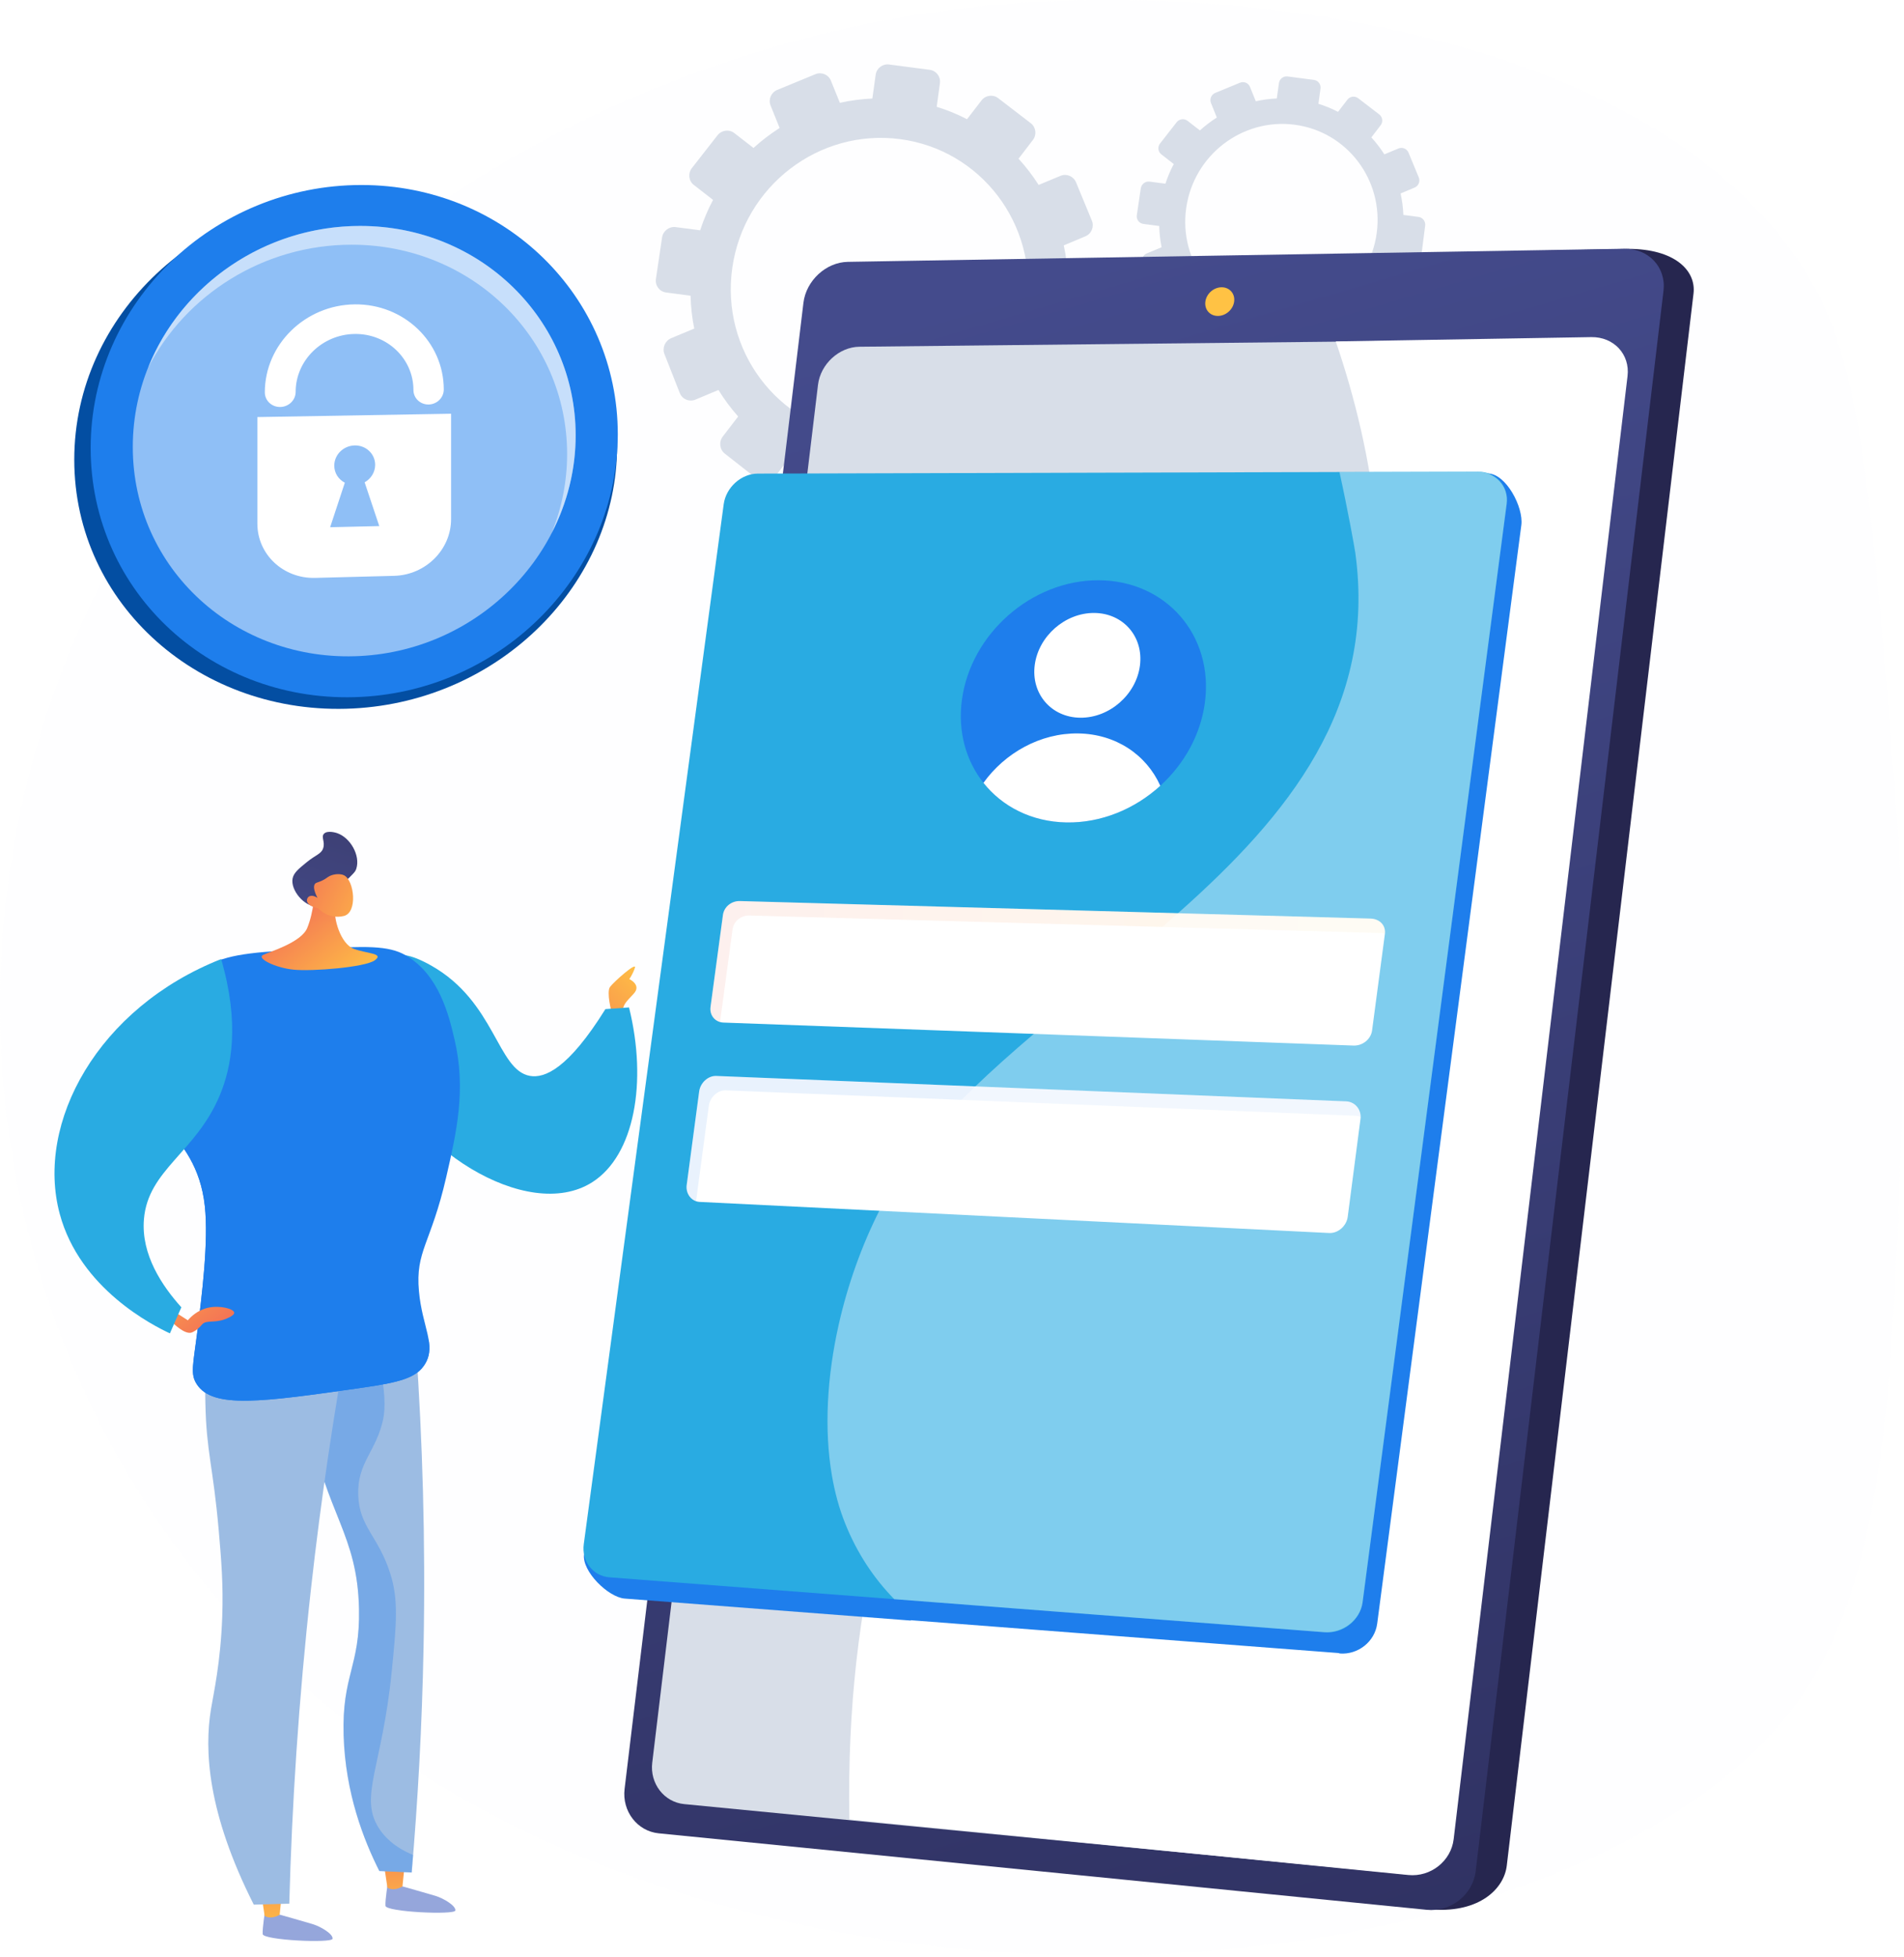 <svg width="435" height="447" viewBox="0 0 435 447" fill="none" xmlns="http://www.w3.org/2000/svg">
<path d="M432.326 172.935C427.493 113.347 425.076 83.554 413.828 64.277C381.622 9.083 287.988 -4.043 228.85 0.99C149.679 7.727 59.107 53.24 19.239 141.114C-16.972 220.929 -0.275 311.273 54.287 370.372C154.306 478.71 360.626 459.367 411.025 388.279C431.139 359.908 432.588 314.593 434.718 248.028C435.744 215.984 433.746 190.449 432.326 172.935Z" fill="#F4F7FA" fill-opacity="0.1"/>
<path d="M292.197 18.975L291.706 22.493C290.074 22.568 288.469 22.778 286.908 23.129L285.578 19.847C285.215 18.951 284.191 18.526 283.29 18.897L277.648 21.221C276.745 21.594 276.305 22.623 276.667 23.521L278.003 26.845C276.637 27.715 275.344 28.701 274.142 29.793L271.306 27.595C270.541 27.002 269.431 27.148 268.826 27.922L265.036 32.771C264.428 33.548 264.557 34.661 265.323 35.256L268.167 37.468C267.41 38.89 266.773 40.393 266.259 41.96L262.65 41.487C261.681 41.359 260.778 42.047 260.633 43.023L259.726 49.139C259.58 50.12 260.25 51.018 261.222 51.145L264.842 51.62C264.885 53.271 265.066 54.895 265.387 56.476L261.989 57.892C261.073 58.275 260.623 59.328 260.985 60.246L263.248 65.997C263.61 66.918 264.649 67.354 265.567 66.97L268.966 65.547C269.82 66.937 270.795 68.248 271.877 69.467L269.613 72.408C269 73.204 269.131 74.343 269.907 74.952L274.762 78.761C275.539 79.371 276.666 79.217 277.278 78.418L279.516 75.497C280.945 76.258 282.458 76.891 284.035 77.397L283.526 81.043C283.387 82.041 284.068 82.955 285.048 83.084L291.179 83.888C292.159 84.016 293.064 83.31 293.201 82.312L293.696 78.693C295.363 78.622 297.001 78.406 298.595 78.047L299.939 81.39C300.312 82.318 301.357 82.757 302.272 82.369L307.99 79.947C308.903 79.56 309.339 78.495 308.963 77.569L307.618 74.25C309.014 73.349 310.328 72.326 311.548 71.195L314.342 73.367C315.123 73.974 316.242 73.822 316.842 73.026L320.586 68.063C321.184 67.271 321.036 66.139 320.256 65.535L317.487 63.389C318.242 61.925 318.868 60.38 319.366 58.772L322.828 59.226C323.8 59.353 324.69 58.66 324.816 57.677L325.602 51.545C325.727 50.566 325.043 49.67 324.074 49.544L320.622 49.091C320.551 47.419 320.341 45.779 319.986 44.187L323.188 42.846C324.088 42.469 324.514 41.429 324.139 40.524L321.8 34.871C321.427 33.968 320.397 33.541 319.498 33.916L316.278 35.258C315.401 33.881 314.408 32.584 313.307 31.383L315.434 28.606C316.026 27.833 315.881 26.727 315.111 26.136L310.302 22.441C309.534 21.85 308.431 21.996 307.837 22.766L305.696 25.547C304.276 24.81 302.777 24.197 301.213 23.712L301.691 20.22C301.822 19.259 301.149 18.378 300.189 18.253L294.18 17.464C293.219 17.338 292.331 18.014 292.197 18.975ZM271.013 47.477C272.749 35.393 283.84 26.921 295.795 28.489C307.749 30.057 316.145 41.085 314.54 53.186C312.925 65.36 301.811 73.999 289.725 72.413C277.639 70.829 269.266 59.634 271.013 47.477Z" fill="#D8DEE8"/>
<path d="M200.064 17.067L199.304 22.507C196.781 22.622 194.3 22.948 191.886 23.49L189.83 18.415C189.269 17.03 187.685 16.373 186.291 16.948L177.569 20.541C176.172 21.116 175.492 22.708 176.051 24.096L178.118 29.235C176.004 30.581 174.006 32.105 172.148 33.794L167.762 30.395C166.58 29.478 164.863 29.705 163.928 30.902L158.068 38.399C157.129 39.6 157.327 41.32 158.511 42.241L162.909 45.66C161.738 47.86 160.754 50.184 159.959 52.606L154.378 51.874C152.88 51.678 151.484 52.741 151.26 54.25L149.858 63.707C149.633 65.222 150.669 66.611 152.172 66.808L157.769 67.542C157.835 70.095 158.114 72.606 158.61 75.05L153.358 77.24C151.942 77.831 151.246 79.459 151.804 80.879L155.304 89.771C155.864 91.195 157.47 91.869 158.889 91.275L164.145 89.075C165.465 91.225 166.973 93.252 168.646 95.136L165.145 99.683C164.197 100.915 164.4 102.675 165.599 103.616L173.107 109.506C174.309 110.449 176.051 110.211 176.997 108.976L180.457 104.459C182.667 105.636 185.006 106.615 187.445 107.396L186.657 113.034C186.441 114.577 187.495 115.99 189.011 116.189L198.489 117.432C200.005 117.631 201.405 116.54 201.616 114.996L202.381 109.401C204.958 109.291 207.491 108.958 209.955 108.402L212.034 113.571C212.611 115.007 214.226 115.685 215.641 115.085L224.481 111.339C225.893 110.741 226.566 109.095 225.986 107.664L223.907 102.531C226.065 101.139 228.097 99.557 229.982 97.808L234.302 101.167C235.51 102.105 237.241 101.869 238.168 100.64L243.957 92.966C244.881 91.741 244.652 89.991 243.447 89.057L239.165 85.738C240.333 83.476 241.301 81.086 242.071 78.6L247.423 79.302C248.926 79.499 250.302 78.426 250.497 76.907L251.712 67.426C251.905 65.913 250.848 64.528 249.35 64.331L244.013 63.631C243.903 61.047 243.577 58.511 243.029 56.049L247.979 53.976C249.371 53.393 250.03 51.785 249.45 50.385L245.834 41.645C245.257 40.25 243.664 39.589 242.274 40.168L237.296 42.244C235.94 40.115 234.404 38.108 232.702 36.252L235.991 31.958C236.906 30.763 236.683 29.053 235.492 28.139L228.056 22.426C226.868 21.513 225.162 21.739 224.245 22.93L220.935 27.229C218.739 26.09 216.42 25.142 214.003 24.392L214.742 18.993C214.945 17.507 213.905 16.145 212.419 15.95L203.129 14.732C201.644 14.537 200.271 15.582 200.064 17.067ZM167.31 61.136C169.995 42.452 187.143 29.354 205.626 31.778C224.109 34.202 237.092 51.253 234.609 69.963C232.112 88.787 214.928 102.143 196.242 99.692C177.555 97.241 164.608 79.933 167.31 61.136Z" fill="#D8DEE8"/>
<path d="M191.174 69.751L150.539 407.507C149.93 412.571 153.42 417.111 158.309 417.596L327.562 436.178C337.93 436.823 343.607 431.525 344.247 426.14L386.91 67.049C387.546 61.695 382.46 56.845 372.047 56.845L201.254 60.442C196.31 60.525 191.781 64.714 191.174 69.751Z" fill="url(#paint0_linear_115_460)"/>
<path d="M183.557 69.17L142.698 408.615C142.086 413.705 145.588 418.268 150.495 418.756L325.963 436.226C331.464 436.774 336.506 432.794 337.149 427.381L380.052 66.435C380.691 61.052 376.651 56.726 371.089 56.819L193.677 59.813C188.714 59.897 184.166 64.107 183.557 69.17Z" fill="url(#paint1_linear_115_460)"/>
<path d="M186.886 87.893L149.015 402.626C148.443 407.381 151.723 411.636 156.317 412.083L321.338 428.124C326.452 428.621 331.139 424.906 331.738 419.868L371.386 86.437C371.982 81.425 368.231 77.369 363.065 77.424L196.35 79.2C191.709 79.249 187.456 83.161 186.886 87.893Z" fill="#D8DEE8"/>
<path d="M275.38 68.937C275.163 70.744 276.46 72.191 278.278 72.168C280.098 72.145 281.751 70.658 281.967 68.848C282.183 67.037 280.882 65.591 279.062 65.618C277.244 65.644 275.596 67.13 275.38 68.937Z" fill="url(#paint2_linear_115_460)"/>
<path d="M219.409 301.376C250.688 243.546 297.413 226.236 311.481 166.636C319.086 134.42 313.905 103.585 305.179 77.986L363.539 77.001C368.688 76.915 372.429 80.92 371.837 85.904L332.115 420.089C331.52 425.1 326.852 428.785 321.759 428.278L194.051 415.563C193.106 363.745 205.466 327.154 219.409 301.376Z" fill="white"/>
<path d="M16.967 104.991C16.967 71.802 45.918 44.9 80.661 44.904C114.377 44.908 140.986 70.393 140.986 101.827C140.986 133.26 114.377 160.102 80.661 161.827C45.918 163.604 16.967 138.18 16.967 104.991Z" fill="#034EA2"/>
<path d="M20.712 102.344C20.712 69.155 48.826 42.253 82.564 42.257C115.304 42.261 141.144 67.746 141.144 99.18C141.144 130.613 115.304 157.455 82.564 159.18C48.826 160.957 20.712 135.533 20.712 102.344Z" fill="#1E7EEC"/>
<g opacity="0.5">
<path d="M30.337 102.091C30.337 74.207 53.958 51.606 82.303 51.609C109.81 51.613 131.519 73.024 131.519 99.433C131.519 125.842 109.81 148.394 82.303 149.843C53.958 151.336 30.337 129.975 30.337 102.091Z" fill="white"/>
</g>
<path opacity="0.5" d="M80.351 55.894C107.858 55.898 129.567 77.308 129.567 103.717C129.567 109.997 128.327 116.053 126.086 121.665C129.557 114.908 131.518 107.346 131.518 99.433C131.518 73.024 109.809 51.612 82.302 51.608C60.441 51.606 41.403 65.056 33.831 83.998C42.406 67.345 60.177 55.892 80.351 55.894Z" fill="white"/>
<path d="M58.8 95.266V119.603C58.8 126.639 64.72 132.189 72 131.999L90.051 131.529C97.243 131.341 103.056 125.545 103.056 118.582V94.501L58.8 95.266ZM75.425 120.426L78.78 110.261C77.343 109.519 76.369 108.058 76.369 106.356C76.369 103.858 78.464 101.793 81.045 101.744C83.623 101.695 85.711 103.677 85.711 106.169C85.711 107.868 84.741 109.366 83.308 110.166L86.65 120.164L75.425 120.426Z" fill="white"/>
<path d="M97.924 92.393C96.01 92.425 94.456 90.943 94.456 89.082C94.456 81.929 88.45 76.186 81.045 76.281C73.613 76.377 67.547 82.312 67.547 89.511C67.547 91.384 65.972 92.928 64.028 92.961C62.082 92.993 60.503 91.499 60.503 89.624C60.503 78.667 69.743 69.649 81.045 69.522C92.286 69.396 101.387 78.121 101.387 88.972C101.387 90.829 99.838 92.361 97.924 92.393Z" fill="white"/>
<path d="M139.732 231.204C139.732 231.204 138.505 226.601 139.374 225.424C140.244 224.248 145.563 219.542 145.052 221.076C144.54 222.611 143.773 223.634 143.773 223.634C143.773 223.634 146.637 224.964 144.796 226.959C142.955 228.954 142.34 229.414 142.238 231.204C142.136 232.995 140.96 233.608 139.732 231.204Z" fill="url(#paint3_linear_115_460)"/>
<path d="M88.634 429.91C88.634 429.91 87.983 433.892 88.066 435.308C88.149 436.725 103.872 437.45 104.031 436.388C104.19 435.327 101.432 433.639 99.491 433.043C97.55 432.448 91.869 430.858 91.869 430.858L88.634 429.91Z" fill="#95A6DB"/>
<path d="M92.451 425.941L91.949 430.891C91.949 430.891 90.123 432.098 88.513 431.167L87.708 425.778L92.451 425.941Z" fill="url(#paint4_linear_115_460)"/>
<path d="M60.58 436.363C60.58 436.363 59.929 440.345 60.012 441.762C60.095 443.178 75.819 443.903 75.977 442.841C76.136 441.78 73.378 440.092 71.437 439.496C69.496 438.901 63.815 437.31 63.815 437.31L60.58 436.363Z" fill="#95A6DB"/>
<path d="M64.397 432.395L63.895 437.345C63.895 437.345 62.069 438.552 60.459 437.621L59.654 432.232L64.397 432.395Z" fill="url(#paint5_linear_115_460)"/>
<path d="M89.597 296.701C91.415 300.386 93.232 304.071 95.05 307.756C96.511 328.784 97.238 351.649 96.771 376.102C96.424 394.296 95.452 411.53 94.055 427.708C91.591 427.595 89.127 427.481 86.662 427.368C83.099 420.296 78.892 409.582 78.505 396.355C78.101 382.559 82.284 380.728 82.019 367.518C81.675 350.398 74.496 345.83 70.671 325.236C69.208 317.36 68.223 307.074 69.394 294.594C76.129 295.296 82.863 295.999 89.597 296.701Z" fill="#9CBCE3"/>
<path opacity="0.3" d="M69.394 294.594C73.031 294.973 76.668 295.352 80.305 295.732C86.852 307.125 88.68 318.984 87.531 324.229C85.906 331.65 81.606 334.027 81.842 341.478C82.076 348.851 86.42 350.762 89.175 359.452C91.082 365.468 90.579 371 89.494 381.818C87.308 403.608 82.047 410.272 86.454 417.416C87.707 419.446 89.963 421.863 94.384 423.709C94.276 425.045 94.169 426.386 94.055 427.708C91.591 427.595 89.126 427.481 86.662 427.369C83.099 420.296 78.892 409.582 78.505 396.356C78.101 382.559 82.284 380.728 82.019 367.518C81.675 350.398 74.495 345.83 70.671 325.236C69.208 317.361 68.223 307.074 69.394 294.594Z" fill="#1E7EEC"/>
<path d="M79.819 303.335C76.407 321.94 73.394 341.851 71.043 362.967C68.204 388.463 66.689 412.5 66.093 434.817C63.388 434.894 60.683 434.97 57.979 435.047C47.321 413.963 46.669 399.667 48.206 390.36C48.798 386.774 50.407 379.741 50.774 369.231C51.029 361.905 50.562 356.33 49.978 349.627C48.699 334.932 47.145 331.724 46.922 320.484C46.712 309.934 46.669 304.597 49.68 301.481C57.614 293.273 78.254 302.609 79.819 303.335Z" fill="#9CBCE3"/>
<path d="M138.317 230.494C140.116 230.369 141.914 230.243 143.713 230.118C147.957 247.265 144.913 263.9 135.335 270.017C120.372 279.575 92.563 261.568 86.537 241.961C83.891 233.355 84.493 220.935 89.78 218.522C91.248 217.852 93.525 217.748 98.458 220.518C113.192 228.789 113.579 244.423 121.069 245.748C124.399 246.336 129.776 244.212 138.317 230.494Z" fill="#29ABE2"/>
<path d="M97.12 311.528C99.711 307.228 96.456 303.081 95.715 294.934C94.876 285.701 98.433 284.163 101.95 268.862C104.29 258.685 106.535 248.915 103.855 237.479C102.57 231.999 100.392 222.703 92.698 218.212C88.728 215.896 83.307 216.127 72.628 216.686C59.422 217.377 52.819 217.722 47.894 220.315C47.173 220.695 32.192 228.844 31.161 242.126C30.111 255.645 44.834 257.462 46.797 275.491C47.679 283.584 46.108 296.032 45.089 304.105C44.11 311.857 43.437 313.842 44.967 316.189C48.654 321.846 59.942 320.233 82.519 317.01C91.374 315.745 95.186 314.737 97.12 311.528Z" fill="#1E7EEC"/>
<path d="M62.77 272.592C61.815 276.105 58.382 278.73 55.992 287.276C55.476 289.122 51.801 302.263 56.568 305.497C59.322 307.366 61.793 303.826 68.476 303.364C80.057 302.563 85.574 312.296 93.138 309.638C94.451 309.176 96.183 308.193 97.913 305.934C98.258 307.97 98.199 309.738 97.12 311.528C95.186 314.737 91.375 315.745 82.519 317.01C59.942 320.234 48.654 321.846 44.967 316.189C43.437 313.842 44.111 311.857 45.089 304.105C46.108 296.032 47.679 283.584 46.798 275.491C44.834 257.463 30.111 255.646 31.161 242.126C31.441 238.512 32.771 235.294 34.549 232.493C53.225 240.051 65.77 261.55 62.77 272.592Z" fill="#1E7EEC"/>
<path d="M39.179 299.184L42.916 301.57C43.587 300.796 45.14 299.232 47.566 298.699C50.298 298.098 53.435 298.959 53.508 299.832C53.566 300.53 51.656 301.235 51.361 301.344C48.977 302.224 47.208 301.493 46.244 302.451C45.903 302.79 45.478 303.421 44.502 304.005C44.245 304.158 43.976 304.294 43.835 304.349C42.243 304.968 39.514 302.198 39.279 301.956L39.179 299.184Z" fill="url(#paint6_linear_115_460)"/>
<path d="M50.219 250.174C52.923 243.7 54.795 233.788 50.526 219.067C22.393 230.152 8.045 256.432 13.647 277.264C18.265 294.438 35.067 302.803 38.815 304.563C39.687 302.577 40.56 300.593 41.432 298.608C37.088 293.771 32.194 286.619 32.886 278.458C33.845 267.144 44.747 263.282 50.219 250.174Z" fill="#29ABE2"/>
<path d="M71.936 203.367C71.936 203.367 71.714 208.289 70.187 211.974C68.806 215.305 61.545 217.399 60.073 218.142C58.601 218.886 62.831 221.059 67.078 221.486C71.325 221.913 83.455 220.949 85.642 219.338C87.828 217.728 83.885 217.849 80.853 216.736C77.821 215.623 76.068 209.694 76.603 207.003C77.138 204.312 71.936 203.367 71.936 203.367Z" fill="url(#paint7_linear_115_460)"/>
<path d="M78.654 201.583C80.858 199.418 81.166 199.165 81.406 198.417C82.369 195.412 80.039 191.299 76.983 190.286C76.824 190.233 74.775 189.577 73.992 190.466C73.328 191.221 74.305 192.264 73.841 193.72C73.405 195.082 72.224 195.184 70.035 196.971C68.232 198.442 67.111 199.357 66.853 200.644C66.32 203.296 69.531 207.141 72.374 207.036C73.396 206.999 73.674 206.476 78.654 201.583Z" fill="url(#paint8_linear_115_460)"/>
<path d="M72.652 207.446C72.652 207.446 74.995 210.099 78.563 209.222C81.759 208.437 80.943 201.103 78.605 199.932C77.825 199.541 76.407 199.573 75.342 200.087C74.712 200.39 74.537 200.706 73.499 201.182C72.541 201.62 72.237 201.559 71.98 201.869C71.657 202.255 71.519 203.086 72.528 205.094C71.801 204.578 71.018 204.471 70.537 204.811C70.461 204.866 70.265 205.056 70.181 205.307C69.876 206.216 70.821 207.139 72.652 207.446Z" fill="url(#paint9_linear_115_460)"/>
<path d="M339.863 108.147L340.688 112.598L323.711 112.638L176.393 112.987C172.604 112.996 169.118 116.129 168.599 119.985L133.432 355.019C132.908 358.909 138.964 364.848 142.731 365.138L208.088 370.161V370.082L305.852 377.583C305.854 377.583 305.855 377.583 305.857 377.583L306.094 377.681C310.269 378.004 314.098 374.974 314.64 370.866C314.64 370.864 314.64 370.883 314.641 370.882L347.574 119.942C348.109 115.87 344.062 108.136 339.863 108.147Z" fill="#1E7EEC"/>
<path d="M311.308 365.974C310.768 370.085 306.939 373.157 302.765 372.836L139.235 360.279C135.47 359.99 132.849 356.602 133.372 352.712L165.341 115.178C165.86 111.323 169.345 108.19 173.132 108.18L337.585 107.728C341.781 107.716 344.758 111.006 344.224 115.077L311.308 365.974Z" fill="#29ABE2"/>
<path d="M313.479 235.344C313.212 237.38 311.31 238.898 309.233 238.822L165.307 233.57C163.407 233.5 162.071 231.936 162.332 229.992L165.162 209.018C165.423 207.076 167.156 205.761 169.058 205.814L313.11 209.815C315.189 209.873 316.662 211.341 316.395 213.375L313.479 235.344Z" fill="white"/>
<path d="M307.905 277.96C307.637 279.999 305.734 281.74 303.659 281.637L159.842 274.532C157.943 274.439 156.622 272.622 156.884 270.675L159.736 249.297C159.997 247.352 161.747 245.685 163.647 245.761L307.551 251.565C309.628 251.649 311.097 253.528 310.829 255.566L307.905 277.96Z" fill="white"/>
<path opacity="0.1" d="M316.407 213.29C316.067 213.18 315.699 213.12 315.309 213.109L171.254 209.111C169.353 209.056 167.618 210.374 167.36 212.312L164.526 233.286C164.521 233.341 164.515 233.391 164.51 233.446C163.049 233.034 162.11 231.65 162.329 229.991L165.163 209.017C165.421 207.079 167.157 205.761 169.057 205.816L313.112 209.814C315.155 209.874 316.621 211.296 316.407 213.29Z" fill="url(#paint10_linear_115_460)"/>
<path opacity="0.1" d="M310.86 255.095C310.514 254.958 310.141 254.876 309.745 254.859L165.844 249.054C163.944 248.977 162.192 250.647 161.934 252.591L159.078 273.971C159.061 274.109 159.051 274.241 159.051 274.378C157.59 273.905 156.662 272.335 156.881 270.676L159.737 249.296C159.995 247.352 161.747 245.682 163.647 245.759L307.549 251.564C309.471 251.646 310.866 253.25 310.86 255.095Z" fill="#1E7EEC"/>
<path d="M269.657 312.501C270.082 309.284 267.808 306.319 264.574 306.134L190.125 301.858C187.043 301.681 184.194 304.278 183.775 307.411L180.703 330.568C180.283 333.705 182.423 336.707 185.504 336.918L259.915 342.009C263.146 342.23 266.122 339.501 266.548 336.28L269.657 312.501Z" fill="#29ABE2"/>
<g filter="url(#filter0_d_115_460)">
<path d="M275.279 156.484C274.299 163.887 270.495 170.568 265.089 175.482C259.262 180.783 251.587 184.007 243.606 183.853C235.664 183.7 228.98 180.23 224.688 174.812C220.728 169.818 218.789 163.163 219.761 155.885C221.781 140.743 235.693 128.503 250.96 128.539C266.37 128.575 277.318 141.084 275.279 156.484Z" fill="#1E7EEC"/>
<path d="M260.434 148.07C259.553 154.702 253.432 160.016 246.785 159.936C240.166 159.857 235.53 154.455 236.407 147.871C237.284 141.288 243.344 135.978 249.967 136.008C256.616 136.04 261.314 141.439 260.434 148.07Z" fill="white"/>
<path d="M265.089 175.482C259.262 180.782 251.587 184.007 243.606 183.853C235.664 183.7 228.98 180.23 224.688 174.812C229.601 167.967 237.702 163.415 246.308 163.527C254.959 163.64 261.933 168.435 265.089 175.482Z" fill="white"/>
</g>
<path opacity="0.4" d="M344.224 115.077L311.307 365.975C310.768 370.084 306.695 373.139 302.523 372.818L204.306 365.276C199.64 360.5 195.797 354.766 193.056 347.888C191.709 344.514 190.723 340.874 190.068 337.047C188.245 326.453 188.951 314.411 191.611 302.589C193.656 293.489 196.861 284.505 200.966 276.4C204.247 269.919 208.108 263.994 212.419 259.015C215.523 255.43 218.88 251.948 222.421 248.533C226.692 244.412 231.23 240.388 235.91 236.402C246.818 227.109 258.499 218.022 269.314 208.426C294.267 186.289 314.511 161.555 309.64 126.263C309.485 125.152 307.964 116.639 306.021 107.815L337.341 107.729C341.536 107.717 344.758 111.008 344.224 115.077Z" fill="white"/>
<defs>
<filter id="filter0_d_115_460" x="215.513" y="128.539" width="64.011" height="63.32" filterUnits="userSpaceOnUse" color-interpolation-filters="sRGB">
<feFlood flood-opacity="0" result="BackgroundImageFix"/>
<feColorMatrix in="SourceAlpha" type="matrix" values="0 0 0 0 0 0 0 0 0 0 0 0 0 0 0 0 0 0 127 0" result="hardAlpha"/>
<feOffset dy="4"/>
<feGaussianBlur stdDeviation="2"/>
<feComposite in2="hardAlpha" operator="out"/>
<feColorMatrix type="matrix" values="0 0 0 0 0 0 0 0 0 0 0 0 0 0 0 0 0 0 0.25 0"/>
<feBlend mode="normal" in2="BackgroundImageFix" result="effect1_dropShadow_115_460"/>
<feBlend mode="normal" in="SourceGraphic" in2="effect1_dropShadow_115_460" result="shape"/>
</filter>
<linearGradient id="paint0_linear_115_460" x1="270.819" y1="237.803" x2="337.521" y2="245.079" gradientUnits="userSpaceOnUse">
<stop stop-color="#444B8C"/>
<stop offset="0.996" stop-color="#26264F"/>
</linearGradient>
<linearGradient id="paint1_linear_115_460" x1="212.049" y1="69.668" x2="376.982" y2="631.171" gradientUnits="userSpaceOnUse">
<stop stop-color="#444B8C"/>
<stop offset="0.996" stop-color="#26264F"/>
</linearGradient>
<linearGradient id="paint2_linear_115_460" x1="273.854" y1="55.839" x2="467.695" y2="580.826" gradientUnits="userSpaceOnUse">
<stop stop-color="#FFC444"/>
<stop offset="0.996" stop-color="#F36F56"/>
</linearGradient>
<linearGradient id="paint3_linear_115_460" x1="148.278" y1="221.128" x2="127.223" y2="242.558" gradientUnits="userSpaceOnUse">
<stop stop-color="#FFC444"/>
<stop offset="0.996" stop-color="#F36F56"/>
</linearGradient>
<linearGradient id="paint4_linear_115_460" x1="91.38" y1="439.971" x2="89.116" y2="415.403" gradientUnits="userSpaceOnUse">
<stop stop-color="#FFC444"/>
<stop offset="0.996" stop-color="#F36F56"/>
</linearGradient>
<linearGradient id="paint5_linear_115_460" x1="62.972" y1="442.587" x2="60.708" y2="418.021" gradientUnits="userSpaceOnUse">
<stop stop-color="#FFC444"/>
<stop offset="0.996" stop-color="#F36F56"/>
</linearGradient>
<linearGradient id="paint6_linear_115_460" x1="33.061" y1="282.827" x2="49.616" y2="305.191" gradientUnits="userSpaceOnUse">
<stop stop-color="#FFC444"/>
<stop offset="0.996" stop-color="#F36F56"/>
</linearGradient>
<linearGradient id="paint7_linear_115_460" x1="80.075" y1="227.1" x2="64.137" y2="207.27" gradientUnits="userSpaceOnUse">
<stop stop-color="#FFC444"/>
<stop offset="0.996" stop-color="#F36F56"/>
</linearGradient>
<linearGradient id="paint8_linear_115_460" x1="67.956" y1="219.817" x2="76.403" y2="192.028" gradientUnits="userSpaceOnUse">
<stop stop-color="#444B8C"/>
<stop offset="0.996" stop-color="#3E4177"/>
</linearGradient>
<linearGradient id="paint9_linear_115_460" x1="89.498" y1="210.12" x2="65.738" y2="199.544" gradientUnits="userSpaceOnUse">
<stop stop-color="#FFC444"/>
<stop offset="0.996" stop-color="#F36F56"/>
</linearGradient>
<linearGradient id="paint10_linear_115_460" x1="162.298" y1="219.63" x2="316.428" y2="219.63" gradientUnits="userSpaceOnUse">
<stop offset="0.004" stop-color="#F36F56"/>
<stop offset="1" stop-color="#FFC444"/>
</linearGradient>
</defs>
</svg>
